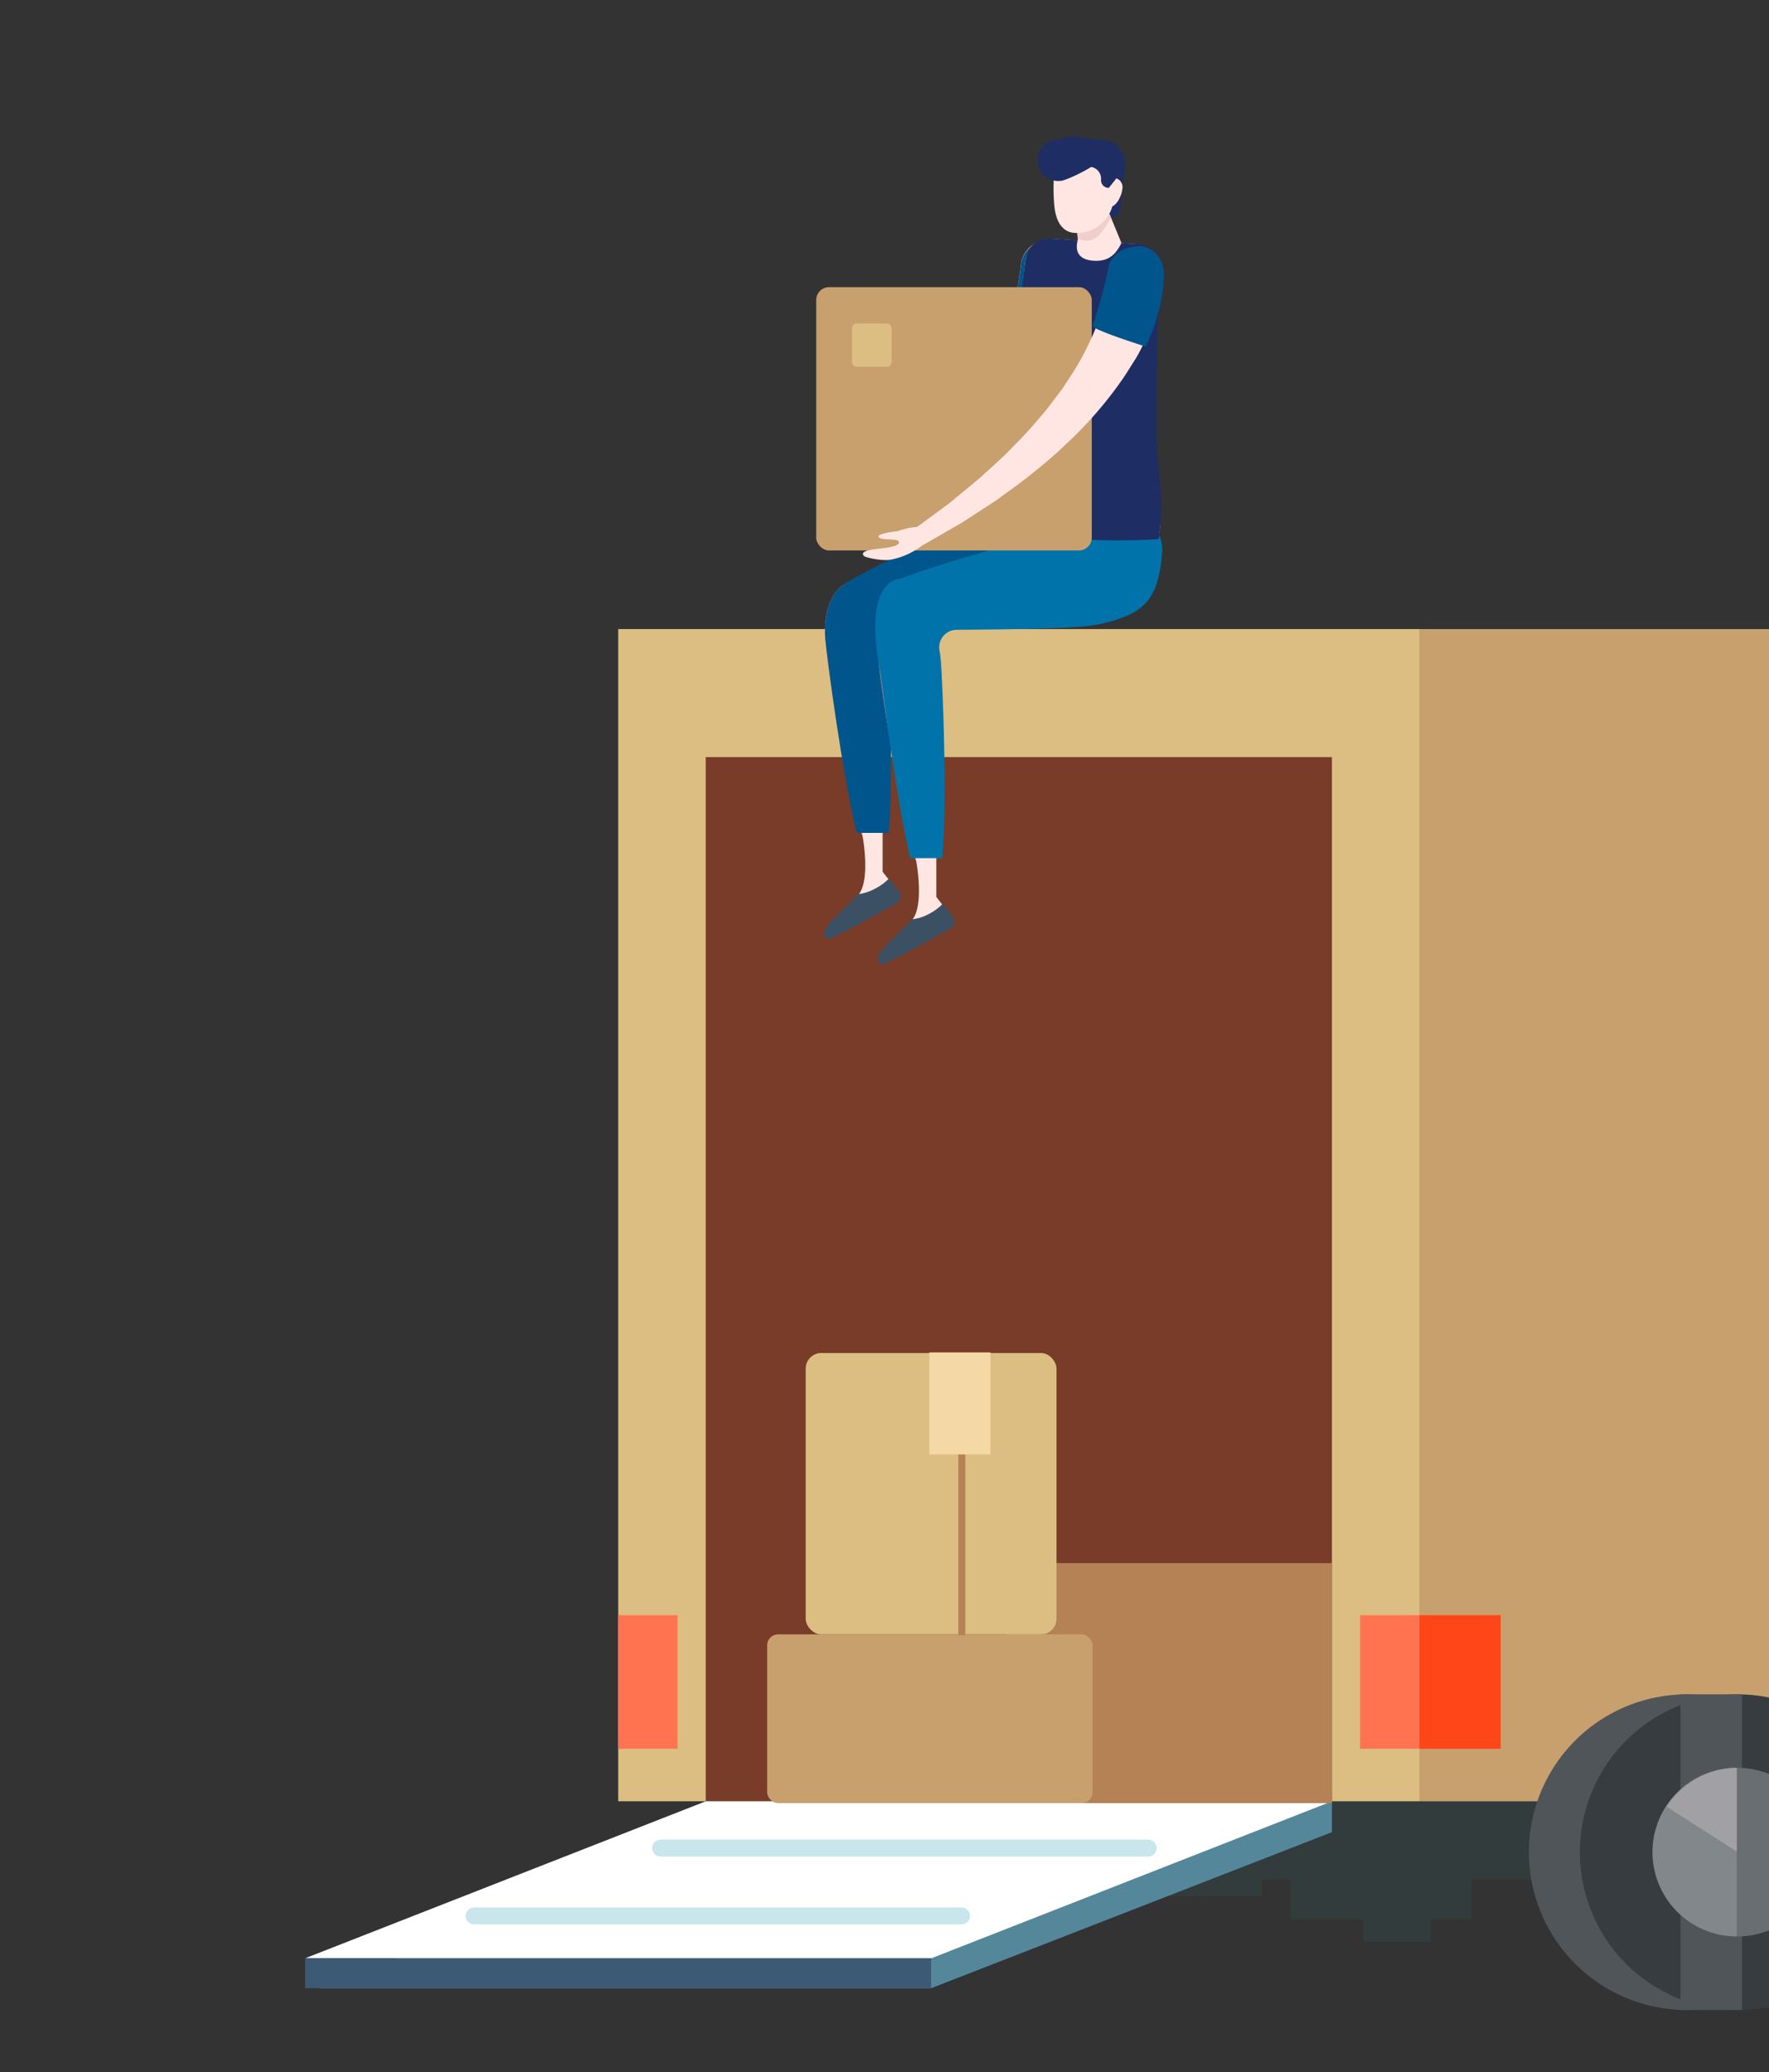 <svg xmlns="http://www.w3.org/2000/svg" width="507.37" height="594.23" viewBox="0 0 507.37 594.23"><rect x="0" y="0" width="507.37" height="594.23" fill="#333333" stroke="none"/><defs><style>.cls-1{fill:#323c3c;}.cls-2{fill:#55879b;}.cls-3{fill:#dcbe82;}.cls-4{fill:#c8a06e;}.cls-5{fill:#783c28;}.cls-6{fill:#fff;}.cls-7{fill:#ff7350;}.cls-8{fill:#ff4619;}.cls-9{fill:#3c5a73;}.cls-10,.cls-24{fill:none;}.cls-10{stroke:#c8e6eb;stroke-linecap:round;stroke-width:4.86px;}.cls-10,.cls-19,.cls-24{stroke-miterlimit:10;}.cls-11{fill:#50555a;}.cls-12{fill:#373c41;}.cls-13{fill:#696e73;}.cls-14{fill:#82878c;}.cls-15{fill:#a0a0a5;}.cls-16{fill:#b48255;}.cls-17{fill:#fa968c;}.cls-18{fill:#ffe6e3;}.cls-19{fill:#3c5064;stroke:#3c5064;stroke-width:0.44px;}.cls-20{fill:#00558c;}.cls-21{fill:#0073aa;}.cls-22{fill:#1e2d64;}.cls-23{fill:#efcecb;}.cls-24{stroke:#b48255;stroke-width:2px;}.cls-25{fill:#f4d8a6;}</style></defs><title>Artboard 4</title><g id="OBJECTS"><rect class="cls-1" x="370.16" y="535.09" width="51.91" height="15.39"/><rect class="cls-1" x="308.59" y="530.87" width="53.42" height="12.98"/><rect class="cls-1" x="390.99" y="545.96" width="19.32" height="10.87"/><rect class="cls-1" x="271.37" y="514.65" width="195.92" height="24.27"/><polygon class="cls-2" points="382.01 525.45 382.01 516.6 206.46 525.18 91.56 570.21 267.05 570.21 382.01 525.45"/><rect class="cls-3" x="177.31" y="180.41" width="229.8" height="336.18"/><rect class="cls-4" x="407.11" y="180.41" width="100.26" height="336.18" transform="translate(914.48 697.01) rotate(180)"/><rect class="cls-5" x="202.41" y="217.13" width="179.6" height="299.47"/><polygon class="cls-6" points="382.01 516.6 202.41 516.6 87.51 561.62 267.11 561.62 382.01 516.6"/><rect class="cls-7" x="390.08" y="463.22" width="17.02" height="38.32"/><rect class="cls-8" x="407.11" y="463.22" width="23.3" height="38.32" transform="translate(837.52 964.75) rotate(180)"/><rect class="cls-7" x="177.31" y="463.22" width="17.02" height="38.32"/><rect class="cls-9" x="87.51" y="561.62" width="179.55" height="8.58"/><line class="cls-10" x1="135.97" y1="549.47" x2="275.79" y2="549.47"/><line class="cls-10" x1="189.47" y1="530.01" x2="329.29" y2="530.01"/><path class="cls-11" d="M507.37,492.57a45.26,45.26,0,1,0,0,77.24Z"/><path class="cls-12" d="M507.37,486.83a45.26,45.26,0,1,0,0,88.72Z"/><rect class="cls-11" x="481.97" y="485.92" width="17.63" height="90.52"/><path class="cls-13" d="M507.37,508.76a24.18,24.18,0,1,0,0,44.85Z"/><path class="cls-14" d="M498.12,507a24.17,24.17,0,0,0,0,48.34Z"/><path class="cls-15" d="M498.12,531V507A24.15,24.15,0,0,0,478,518.14Z"/><rect class="cls-16" x="288.68" y="448.28" width="93.33" height="68.83"/><rect class="cls-4" x="220.03" y="468.72" width="93.33" height="48.4" rx="3.12" ry="3.12"/><rect class="cls-3" x="231.08" y="388.03" width="71.94" height="80.69" rx="4.48" ry="4.48"/><path class="cls-17" d="M236.7,183.39c.78,8.58,9.12,62.59,14,62.15s4.5-55.19,3.71-63.76S249,166.6,244.15,167.05,235.92,174.81,236.7,183.39Z"/><path class="cls-18" d="M253.15,237.14V250l4.52,5.83a2.08,2.08,0,0,1-.61,3.1c-5.32,3-19,10.63-19.66,10.22-3.22-1.9,4.08-7.11,8.67-12.36s.22-22.73.22-22.73Z"/><path class="cls-19" d="M246.05,256.77l.06-.09A14.88,14.88,0,0,0,251.2,255a15.28,15.28,0,0,0,3.75-2.73l2.7,3.49a2.08,2.08,0,0,1-.61,3.1c-5.32,3-19,10.63-19.66,10.22C234.16,267.22,241.46,262,246.05,256.77Z"/><path class="cls-20" d="M321.26,145.2c-3.64-7.19-14.08-9.22-23.34-4.54-6.3,3.19-37.5,16.22-55.55,26.64a11.41,11.41,0,0,1,.83,4.24v12.07A26.62,26.62,0,0,1,252.7,180c21.72-3.63,51.84-11.92,57.79-14.93C319.74,160.36,324.9,152.39,321.26,145.2Z"/><path class="cls-20" d="M245.75,238.87h9.16c1.49-16.82.07-51.11-.47-57.09-.78-8.58-5.39-15.17-10.28-14.72s-8.23,7.76-7.45,16.34C237.24,189.28,241.65,222.47,245.75,238.87Z"/><path class="cls-17" d="M308.45,78.57c-.49,2.2-1,3.93-1.52,5.81s-1.13,3.65-1.74,5.45-1.29,3.56-1.93,5.34l-2.13,5.24a149.19,149.19,0,0,1-10.39,20c-1.91,3.22-4.12,6.26-6.26,9.31-1.11,1.5-2.31,2.94-3.46,4.41l-1.74,2.19-1.88,2.08-3.76,4.12-4,3.86c-.68.64-1.33,1.29-2,1.91L265.42,150l-4.3,3.51a2.64,2.64,0,0,1-3.58-3.87l.15-.16,3.64-3.81,1.81-1.89c.58-.65,1.12-1.35,1.68-2l3.32-4,3-4.27,1.5-2.13,1.36-2.23c.9-1.49,1.84-2.95,2.7-4.46,1.63-3.08,3.32-6.1,4.71-9.28a137.34,137.34,0,0,0,7.26-19.41l1.35-5c.38-1.67.8-3.34,1.14-5s.68-3.34.94-5,.53-3.41.65-4.76v0a7.94,7.94,0,1,1,15.81,1.45A8.74,8.74,0,0,1,308.45,78.57Z"/><path class="cls-20" d="M292.79,76.18c-.12,1.35-.37,3.14-.65,4.76s-.6,3.33-.94,5-.77,3.34-1.14,5l-1.35,5c-.28,1-.6,2-.91,2.95l11.32,6c.69-1.48,1.37-3,2-4.48l2.13-5.24c.64-1.78,1.33-3.54,1.93-5.34s1.2-3.6,1.74-5.45,1-3.61,1.52-5.81a8.82,8.82,0,0,0,.15-1,7.94,7.94,0,0,0-15.81-1.45Z"/><path class="cls-17" d="M252.1,190.65c.78,8.58,9.12,62.59,14,62.15s4.5-55.19,3.71-63.76-5.39-15.17-10.28-14.72S251.32,182.08,252.1,190.65Z"/><path class="cls-18" d="M268.55,244.4v12.83l4.52,5.83a2.08,2.08,0,0,1-.61,3.1c-5.32,3-19,10.63-19.66,10.22-3.22-1.9,4.08-7.11,8.67-12.36s.22-22.73.22-22.73Z"/><path class="cls-21" d="M315.7,149c-6.56,2.1-38,9.73-57.6,17h0c-4.9.45-9.1,7-6,24.64,1,5.82,4.95,39.07,9,55.47h9.16c1.49-16.82.07-51.11-.47-57.09-.07-.79-.19-1.64-.35-2.52a5.06,5.06,0,0,1,5-5.89c18.55-.13,35.52-.33,41.06-1.62,12.49-2.91,16.66-6.53,17.81-20.46C334,150.52,325.57,145.83,315.7,149Z"/><path class="cls-19" d="M261.45,264l.06-.09a14.88,14.88,0,0,0,5.08-1.63,15.28,15.28,0,0,0,3.75-2.73l2.7,3.49a2.08,2.08,0,0,1-.61,3.1c-5.32,3-19,10.63-19.66,10.22C249.56,274.48,256.86,269.27,261.45,264Z"/><path class="cls-18" d="M288,140.86c6.06,8,43.69,13.58,43.69,13.58,3-3.06-1-21.62-1-36.63,0-16.24,1.42-30.57,1.78-40.23A7.37,7.37,0,0,0,325.65,70l-24-1.58a7.11,7.11,0,0,0-7.52,6C293,82,290.13,130,288,140.86Z"/><path class="cls-22" d="M301.41,68.37l7.68.51c-.76,3,.08,5.6,4.55,5.9s6.45-2,8-5.07l4.62.3a6.73,6.73,0,0,1,6.3,7c-.35,9.5-.94,27.81-.94,44.4,0,15,2.75,21.47.62,33.21,0,0-33.82,2.43-45-5.52-.36-9.71,5.81-67.29,6.93-74.85A6.87,6.87,0,0,1,301.41,68.37Z"/><path class="cls-22" d="M318.22,46.62h3.65a0,0,0,0,1,0,0V62.41a0,0,0,0,1,0,0H315a0,0,0,0,1,0,0V49.81A3.19,3.19,0,0,1,318.22,46.62Z" transform="translate(629.84 140.62) rotate(-174.26)"/><polygon class="cls-18" points="309.38 71.43 321.65 69.7 316.79 57.91 308.39 59.98 309.38 71.43"/><path class="cls-23" d="M308.39,60l8.39-2.07,1.9,4.61c-1.65,2.38-3.37,6.11-6.47,6.48a6.23,6.23,0,0,1-3.1-.63Z"/><path class="cls-18" d="M307.9,66.76h0a10.48,10.48,0,0,0,11.47-9.38l1.17-11.61L302.65,44s-.91,9.07-.22,15.32C302.95,64,305,66.47,307.9,66.76Z"/><path class="cls-18" d="M316.56,54.88c-.23,2.27.67,4.21,2,4.35s3.11-2.69,3.34-5A2.67,2.67,0,0,0,319.39,51C318.05,50.88,316.78,52.61,316.56,54.88Z"/><path class="cls-22" d="M300.93,48.62a10.1,10.1,0,0,1,.19-4.48h0a6.92,6.92,0,0,1,8.35-4.77,10.25,10.25,0,0,0,1.18.19l6,.6a6.6,6.6,0,0,1,5.91,7.22l-.14,1.41-2,2.08-2.39,3-.24,0a2.18,2.18,0,0,1-2-2.25,3.44,3.44,0,0,0-2.94-3.76l-5.36-.54c-3.26-.33-5.13,1.25-5.38,3.69l0,2.08Z"/><path class="cls-22" d="M318,42.4c.78,3.18-10.33,8.65-13.34,9.4a5.94,5.94,0,0,1-2.84-11.52C304.86,39.54,317.25,39.22,318,42.4Z"/><rect class="cls-4" x="234.1" y="82.36" width="79.03" height="75.51" rx="3.67" ry="3.67"/><path class="cls-18" d="M257.56,152.31s6-2.16,7.21-.56,1.81,2.9-.44,4.82a21.49,21.49,0,0,1-8.86,3.94c-2.59.45-7.26-.62-7.68-1.07-1.54-1.62,3.24-1.95,5.55-2.22s4.89-.81,4.44-1.88-4.83-.22-5.74-1.28S257.56,152.31,257.56,152.31Z"/><path class="cls-18" d="M316.35,87.65l-.49,1.87c-.25.83-.55,1.67-.82,2.51-.53,1.68-1.32,3.34-2,5-.83,1.63-1.57,3.31-2.46,4.94s-1.81,3.25-2.81,4.84l-3.12,4.73c-2.29,3-4.52,6.14-7.11,9-2.43,3-5.2,5.71-7.9,8.51s-5.71,5.31-8.57,8L272,144.54l-9.55,7-.12.09a2.64,2.64,0,0,0,2.9,4.41L275.7,150c3.43-2.17,6.82-4.42,10.24-6.65,3.27-2.45,6.66-4.76,9.85-7.35s6.41-5.19,9.38-8.1a113.73,113.73,0,0,0,16.67-19c1.23-1.76,2.34-3.63,3.51-5.45s2.17-3.8,3.09-5.84c.46-1,1-2,1.39-3.06l1.24-3.2.33-1A83.68,83.68,0,0,1,316.35,87.65Z"/><path class="cls-20" d="M313.4,93.4A163.86,163.86,0,0,0,318.07,76s1-4.77,8-5.38a6.49,6.49,0,0,1,5.3,1.94,8.72,8.72,0,0,1,2.46,6.19c0,3.74-.77,11.09-5.23,20.66C328.6,99.38,313,94.51,313.4,93.4Z"/><line class="cls-24" x1="275.86" y1="468.94" x2="275.86" y2="416.15"/><rect class="cls-25" x="266.54" y="387.86" width="17.55" height="29.25"/><rect class="cls-3" x="244.35" y="92.78" width="11.37" height="12.4" rx="1.37" ry="1.37"/></g></svg>